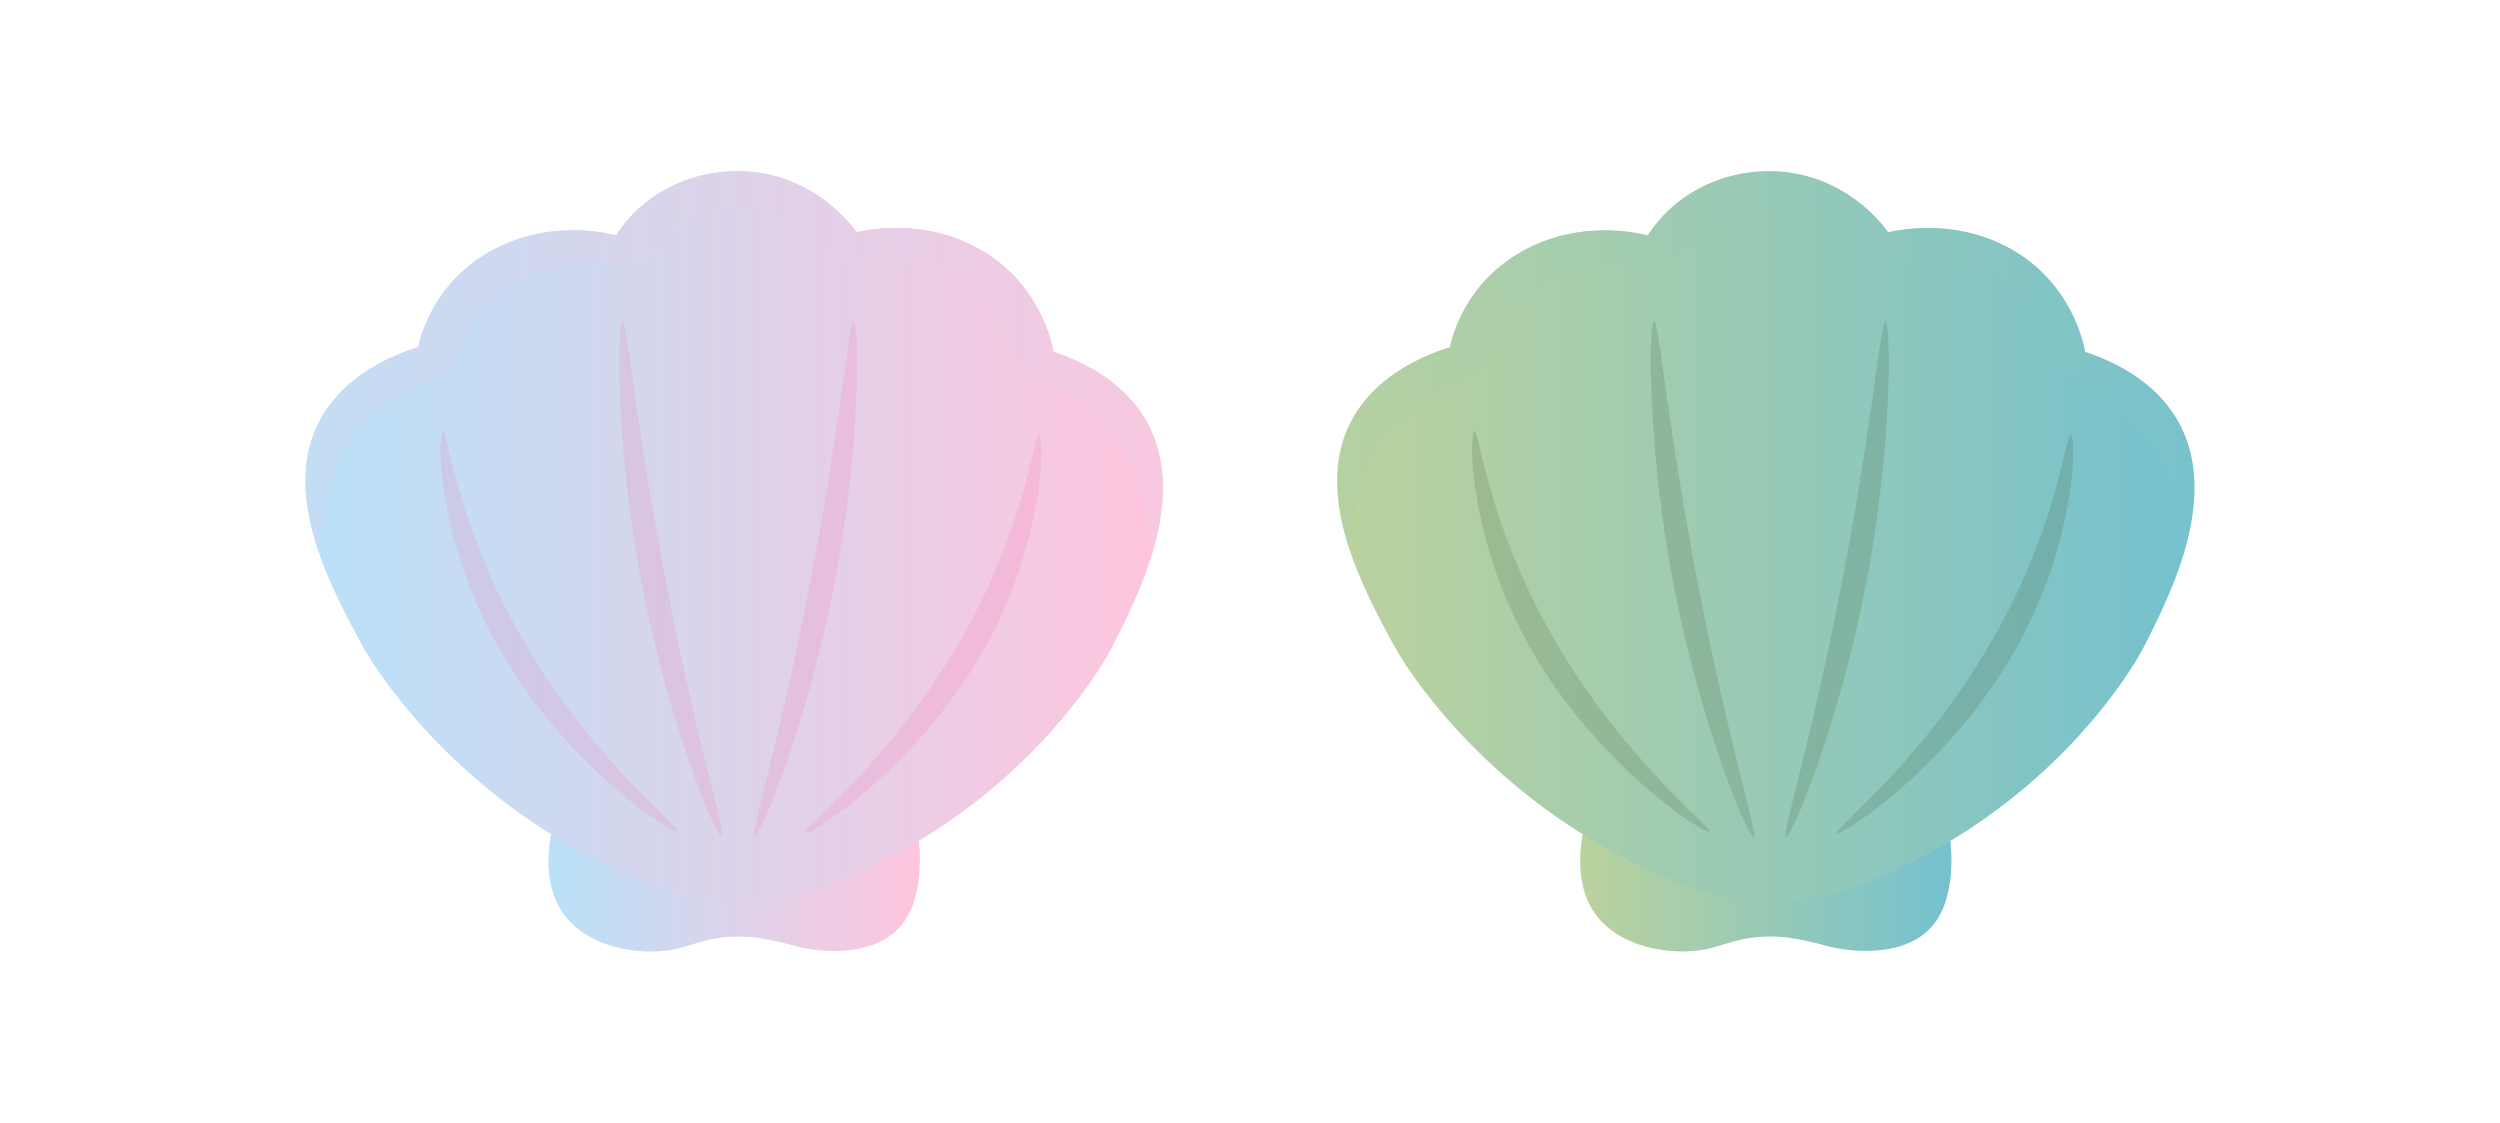 <?xml version="1.0" encoding="UTF-8"?><svg xmlns="http://www.w3.org/2000/svg" xmlns:xlink="http://www.w3.org/1999/xlink" viewBox="0 0 562.521 252.583"><defs><style>.cls-1{fill:url(#_名称未設定グラデーション_268-4);}.cls-2{fill:#fff;}.cls-3{fill:#364926;}.cls-3,.cls-4,.cls-5{opacity:.4;}.cls-6{fill:url(#_名称未設定グラデーション_69-4);}.cls-6,.cls-4,.cls-7,.cls-8,.cls-9{mix-blend-mode:multiply;}.cls-10{clip-path:url(#clippath-1);}.cls-11{fill:url(#_名称未設定グラデーション_69);}.cls-12{isolation:isolate;}.cls-7{opacity:.76;}.cls-8{opacity:.26;}.cls-13{fill:url(#_名称未設定グラデーション_268);}.cls-14{fill:url(#_名称未設定グラデーション_69-3);}.cls-15{fill:url(#_名称未設定グラデーション_268-2);}.cls-16{fill:url(#_名称未設定グラデーション_69-2);}.cls-5{fill:#fc2b80;}.cls-17{clip-path:url(#clippath);}.cls-18{fill:url(#_名称未設定グラデーション_268-3);}.cls-9{opacity:.5;}</style><linearGradient id="_名称未設定グラデーション_69" x1="1147.093" y1="191.608" x2="1230.593" y2="191.608" gradientTransform="translate(-1023.649)" gradientUnits="userSpaceOnUse"><stop offset="0" stop-color="#b9e1f8"/><stop offset="1" stop-color="#ffc5dd"/></linearGradient><linearGradient id="_名称未設定グラデーション_69-2" x1="1092.387" y1="120.728" x2="1285.299" y2="120.728" xlink:href="#_名称未設定グラデーション_69"/><linearGradient id="_名称未設定グラデーション_69-3" x1="1092.387" y1="120.728" x2="1285.299" y2="120.728" xlink:href="#_名称未設定グラデーション_69"/><clipPath id="clippath"><path class="cls-14" d="M81.884,145.9s18.361,33.616,61.131,51.707c9.602,4.062,16.861,5.34,23.56,5.34,5.943-0,13.187-1.007,23.16-5.159,42.948-17.884,60.341-51.888,60.341-51.888,6.398-12.509,18.799-36.72,6.015-53.963-5.298-7.146-13.187-10.81-19.04-12.749-.319-1.819-3.165-16.468-18.278-23.994-11.761-5.857-23.262-3.573-26.056-2.944-.494-.737-9.545-13.711-26.741-13.742-11.264-.02-21.723,5.52-27.335,14.465-2.18-.558-15.001-3.633-27.818,3.307-13.467,7.292-16.316,19.895-16.715,21.823-6.243,1.995-15.026,5.919-20.505,13.833-11.853,17.122.742,40.161,8.281,53.963Z"/></clipPath><linearGradient id="_名称未設定グラデーション_69-4" x1="31.684" y1="79.113" x2="288.044" y2="79.113" gradientTransform="matrix(1,0,0,1,0,0)" xlink:href="#_名称未設定グラデーション_69"/><linearGradient id="_名称未設定グラデーション_268" x1="1379.226" y1="191.608" x2="1462.726" y2="191.608" gradientTransform="translate(-1023.649)" gradientUnits="userSpaceOnUse"><stop offset="0" stop-color="#bbd29d"/><stop offset="1" stop-color="#74c1cf"/></linearGradient><linearGradient id="_名称未設定グラデーション_268-2" x1="1324.52" y1="120.728" x2="1517.432" y2="120.728" xlink:href="#_名称未設定グラデーション_268"/><linearGradient id="_名称未設定グラデーション_268-3" x1="1324.52" y1="120.728" x2="1517.432" y2="120.728" xlink:href="#_名称未設定グラデーション_268"/><clipPath id="clippath-1"><path class="cls-18" d="M314.016,145.9s18.361,33.616,61.131,51.707c9.602,4.062,16.861,5.34,23.56,5.34,5.943-0,13.187-1.007,23.16-5.159,42.948-17.884,60.341-51.888,60.341-51.888,6.398-12.509,18.799-36.72,6.015-53.963-5.298-7.146-13.187-10.81-19.04-12.749-.319-1.819-3.165-16.468-18.278-23.994-11.761-5.857-23.262-3.573-26.056-2.944-.494-.737-9.545-13.711-26.741-13.742-11.264-.02-21.723,5.52-27.335,14.465-2.18-.558-15.001-3.633-27.818,3.307-13.467,7.292-16.316,19.895-16.715,21.823-6.243,1.995-15.026,5.919-20.505,13.833-11.853,17.122.742,40.161,8.281,53.963Z"/></clipPath><linearGradient id="_名称未設定グラデーション_268-4" x1="263.816" y1="79.113" x2="520.177" y2="79.113" gradientTransform="matrix(1,0,0,1,0,0)" xlink:href="#_名称未設定グラデーション_268"/></defs><g class="cls-12"><g id="_レイヤー_2"><g id="_レイヤー_1-2"><rect class="cls-2" width="562.521" height="252.583"/><path class="cls-11" d="M204.011,206.459c-6.141,10.226-21.93,7.342-25.266,6.328-.441-.134-3.892-1.146-8.23-1.782-1.176-.172-2.506-.286-4.097-.297-7.309-.048-10.68,2.153-15.323,2.983-7.757,1.387-22.401-.6-26.482-12.356-3.505-10.097,1.268-26.103,9.116-30.854,8.984-5.438,14.646,8.323,31.035,8.885,17.993.617,25.133-15.061,33.799-8.704,8.015,5.879,11.206,26.21,5.448,35.797Z"/><g class="cls-7"><path class="cls-11" d="M204.011,206.459c-6.141,10.226-21.93,7.342-25.266,6.328-.441-.134-3.892-1.146-8.23-1.782-1.176-.172-2.506-.286-4.097-.297-7.309-.048-10.68,2.153-15.323,2.983-7.757,1.387-22.401-.6-26.482-12.356-3.505-10.097,1.268-26.103,9.116-30.854,8.984-5.438,14.646,8.323,31.035,8.885,17.993.617,25.133-15.061,33.799-8.704,8.015,5.879,11.206,26.21,5.448,35.797Z"/></g><path class="cls-16" d="M81.884,145.9s18.361,33.616,61.131,51.707c9.602,4.062,16.861,5.34,23.56,5.34,5.943-0,13.187-1.007,23.16-5.159,42.948-17.884,60.341-51.888,60.341-51.888,6.398-12.509,18.799-36.72,6.015-53.963-5.298-7.146-13.187-10.81-19.04-12.749-.319-1.819-3.165-16.468-18.278-23.994-11.761-5.857-23.262-3.573-26.056-2.944-.494-.737-9.545-13.711-26.741-13.742-11.264-.02-21.723,5.52-27.335,14.465-2.18-.558-15.001-3.633-27.818,3.307-13.467,7.292-16.316,19.895-16.715,21.823-6.243,1.995-15.026,5.919-20.505,13.833-11.853,17.122.742,40.161,8.281,53.963Z"/><g class="cls-17"><path class="cls-6" d="M285.039,148.793c-5.034,4.882-20.306,3.925-25.647-2.17-4.567-5.212,1.423-10.421-.895-27.119-1.925-13.866-7.516-20.794-9.245-22.78-2.755-3.165-6.412-6.102-6.412-6.102-5.424-4.355-7.677-4.418-11.034-6.915-9.122-6.787-4.657-15.386-13.569-21.153-3.016-1.951-6.012-2.574-10.587-3.525-8.757-1.821-10.523.288-16.7-.949-10.559-2.114-10.448-9.284-20.726-10.983-1.837-.304-8.522-1.179-14.762,1.898-7.541,3.718-8.11,10.091-14.762,10.848-2.432.277-2.832-.521-8.499-.407-2.748.055-5.161.104-8.201.814-1.363.318-5.17,1.311-9.245,3.932-3.99,2.567-6.223,5.4-7.604,7.186-4.834,6.249-2.995,8.152-6.859,11.797-3.252,3.067-5.051,2.187-11.034,6.102,0,0-4.202,2.75-8.201,6.915-9.915,10.33-9.572,32.437-9.543,33.627-15.914,12.66-33.538,25.131-38.171,21.695C21.061,142.394,78.135,5.162,162.473,6.148c80.039.936,139.897,125.838,122.566,142.645Z"/></g><g class="cls-8"><path class="cls-5" d="M148.365,123.084c7.686,42.171,15.278,65.076,14.112,65.302-1.298.251-13.087-27.681-19.092-62.618-4.909-28.559-4.506-53.379-3.32-53.449,1.03-.061,2.432,18.563,8.301,50.765Z"/><path class="cls-5" d="M183.798,123.084c-7.686,42.171-15.278,65.076-14.112,65.302,1.298.251,13.087-27.681,19.092-62.618,4.909-28.559,4.506-53.379,3.32-53.449-1.03-.061-2.432,18.563-8.301,50.765Z"/><path class="cls-5" d="M217.726,141.2c-16.049,29.399-37.585,45.523-36.542,46.227,1.055.712,24.852-14.595,39.72-40.449,14.383-25.012,14.151-49.011,12.904-49.201-1.121-.171-2.713,18.933-16.082,43.423Z"/><path class="cls-5" d="M115.78,140.665c16.117,29.525,37.746,45.718,36.698,46.425-1.06.715-24.958-14.657-39.889-40.621-14.445-25.119-14.212-49.22-12.959-49.412,1.126-.172,2.724,19.014,16.15,43.609Z"/></g><path class="cls-13" d="M436.143,206.459c-6.141,10.226-21.93,7.342-25.266,6.328-.441-.134-3.892-1.146-8.23-1.782-1.176-.172-2.506-.286-4.097-.297-7.309-.048-10.68,2.153-15.323,2.983-7.757,1.387-22.401-.6-26.482-12.356-3.505-10.097,1.268-26.103,9.116-30.854,8.984-5.438,14.646,8.323,31.035,8.885,17.993.617,25.133-15.061,33.799-8.704,8.015,5.879,11.206,26.21,5.448,35.797Z"/><g class="cls-4"><path class="cls-13" d="M436.143,206.459c-6.141,10.226-21.93,7.342-25.266,6.328-.441-.134-3.892-1.146-8.23-1.782-1.176-.172-2.506-.286-4.097-.297-7.309-.048-10.68,2.153-15.323,2.983-7.757,1.387-22.401-.6-26.482-12.356-3.505-10.097,1.268-26.103,9.116-30.854,8.984-5.438,14.646,8.323,31.035,8.885,17.993.617,25.133-15.061,33.799-8.704,8.015,5.879,11.206,26.21,5.448,35.797Z"/></g><path class="cls-15" d="M314.016,145.9s18.361,33.616,61.131,51.707c9.602,4.062,16.861,5.34,23.56,5.34,5.943-0,13.187-1.007,23.16-5.159,42.948-17.884,60.341-51.888,60.341-51.888,6.398-12.509,18.799-36.72,6.015-53.963-5.298-7.146-13.187-10.81-19.04-12.749-.319-1.819-3.165-16.468-18.278-23.994-11.761-5.857-23.262-3.573-26.056-2.944-.494-.737-9.545-13.711-26.741-13.742-11.264-.02-21.723,5.52-27.335,14.465-2.18-.558-15.001-3.633-27.818,3.307-13.467,7.292-16.316,19.895-16.715,21.823-6.243,1.995-15.026,5.919-20.505,13.833-11.853,17.122.742,40.161,8.281,53.963Z"/><g class="cls-10"><g class="cls-9"><path class="cls-1" d="M517.172,148.793c-5.034,4.882-20.306,3.925-25.647-2.17-4.567-5.212,1.423-10.421-.895-27.119-1.925-13.866-7.516-20.794-9.245-22.78-2.755-3.165-6.412-6.102-6.412-6.102-5.424-4.355-7.677-4.418-11.034-6.915-9.122-6.787-4.657-15.386-13.569-21.153-3.016-1.951-6.012-2.574-10.587-3.525-8.757-1.821-10.523.288-16.7-.949-10.559-2.114-10.448-9.284-20.726-10.983-1.837-.304-8.522-1.179-14.762,1.898-7.541,3.718-8.11,10.091-14.762,10.848-2.432.277-2.832-.521-8.499-.407-2.748.055-5.161.104-8.201.814-1.363.318-5.17,1.311-9.245,3.932-3.99,2.567-6.223,5.4-7.604,7.186-4.834,6.249-2.995,8.152-6.859,11.797-3.252,3.067-5.051,2.187-11.034,6.102,0,0-4.202,2.75-8.201,6.915-9.915,10.33-9.572,32.437-9.543,33.627-15.914,12.66-33.538,25.131-38.171,21.695-12.285-9.111,44.789-146.343,129.127-145.357,80.039.936,139.897,125.838,122.566,142.645Z"/></g></g><g class="cls-4"><path class="cls-3" d="M380.497,123.084c7.686,42.171,15.278,65.076,14.112,65.302-1.298.251-13.087-27.681-19.092-62.618-4.909-28.559-4.506-53.379-3.32-53.449,1.03-.061,2.432,18.563,8.301,50.765Z"/><path class="cls-3" d="M415.93,123.084c-7.686,42.171-15.278,65.076-14.112,65.302,1.298.251,13.087-27.681,19.092-62.618,4.909-28.559,4.506-53.379,3.32-53.449-1.03-.061-2.432,18.563-8.301,50.765Z"/><path class="cls-3" d="M449.859,141.2c-16.049,29.399-37.585,45.523-36.542,46.227,1.055.712,24.852-14.595,39.72-40.449,14.383-25.012,14.151-49.011,12.904-49.201-1.121-.171-2.713,18.933-16.082,43.423Z"/><path class="cls-3" d="M347.913,140.665c16.117,29.525,37.746,45.718,36.698,46.425-1.06.715-24.958-14.657-39.889-40.621-14.445-25.119-14.212-49.22-12.959-49.412,1.126-.172,2.724,19.014,16.15,43.609Z"/></g></g></g></g></svg>